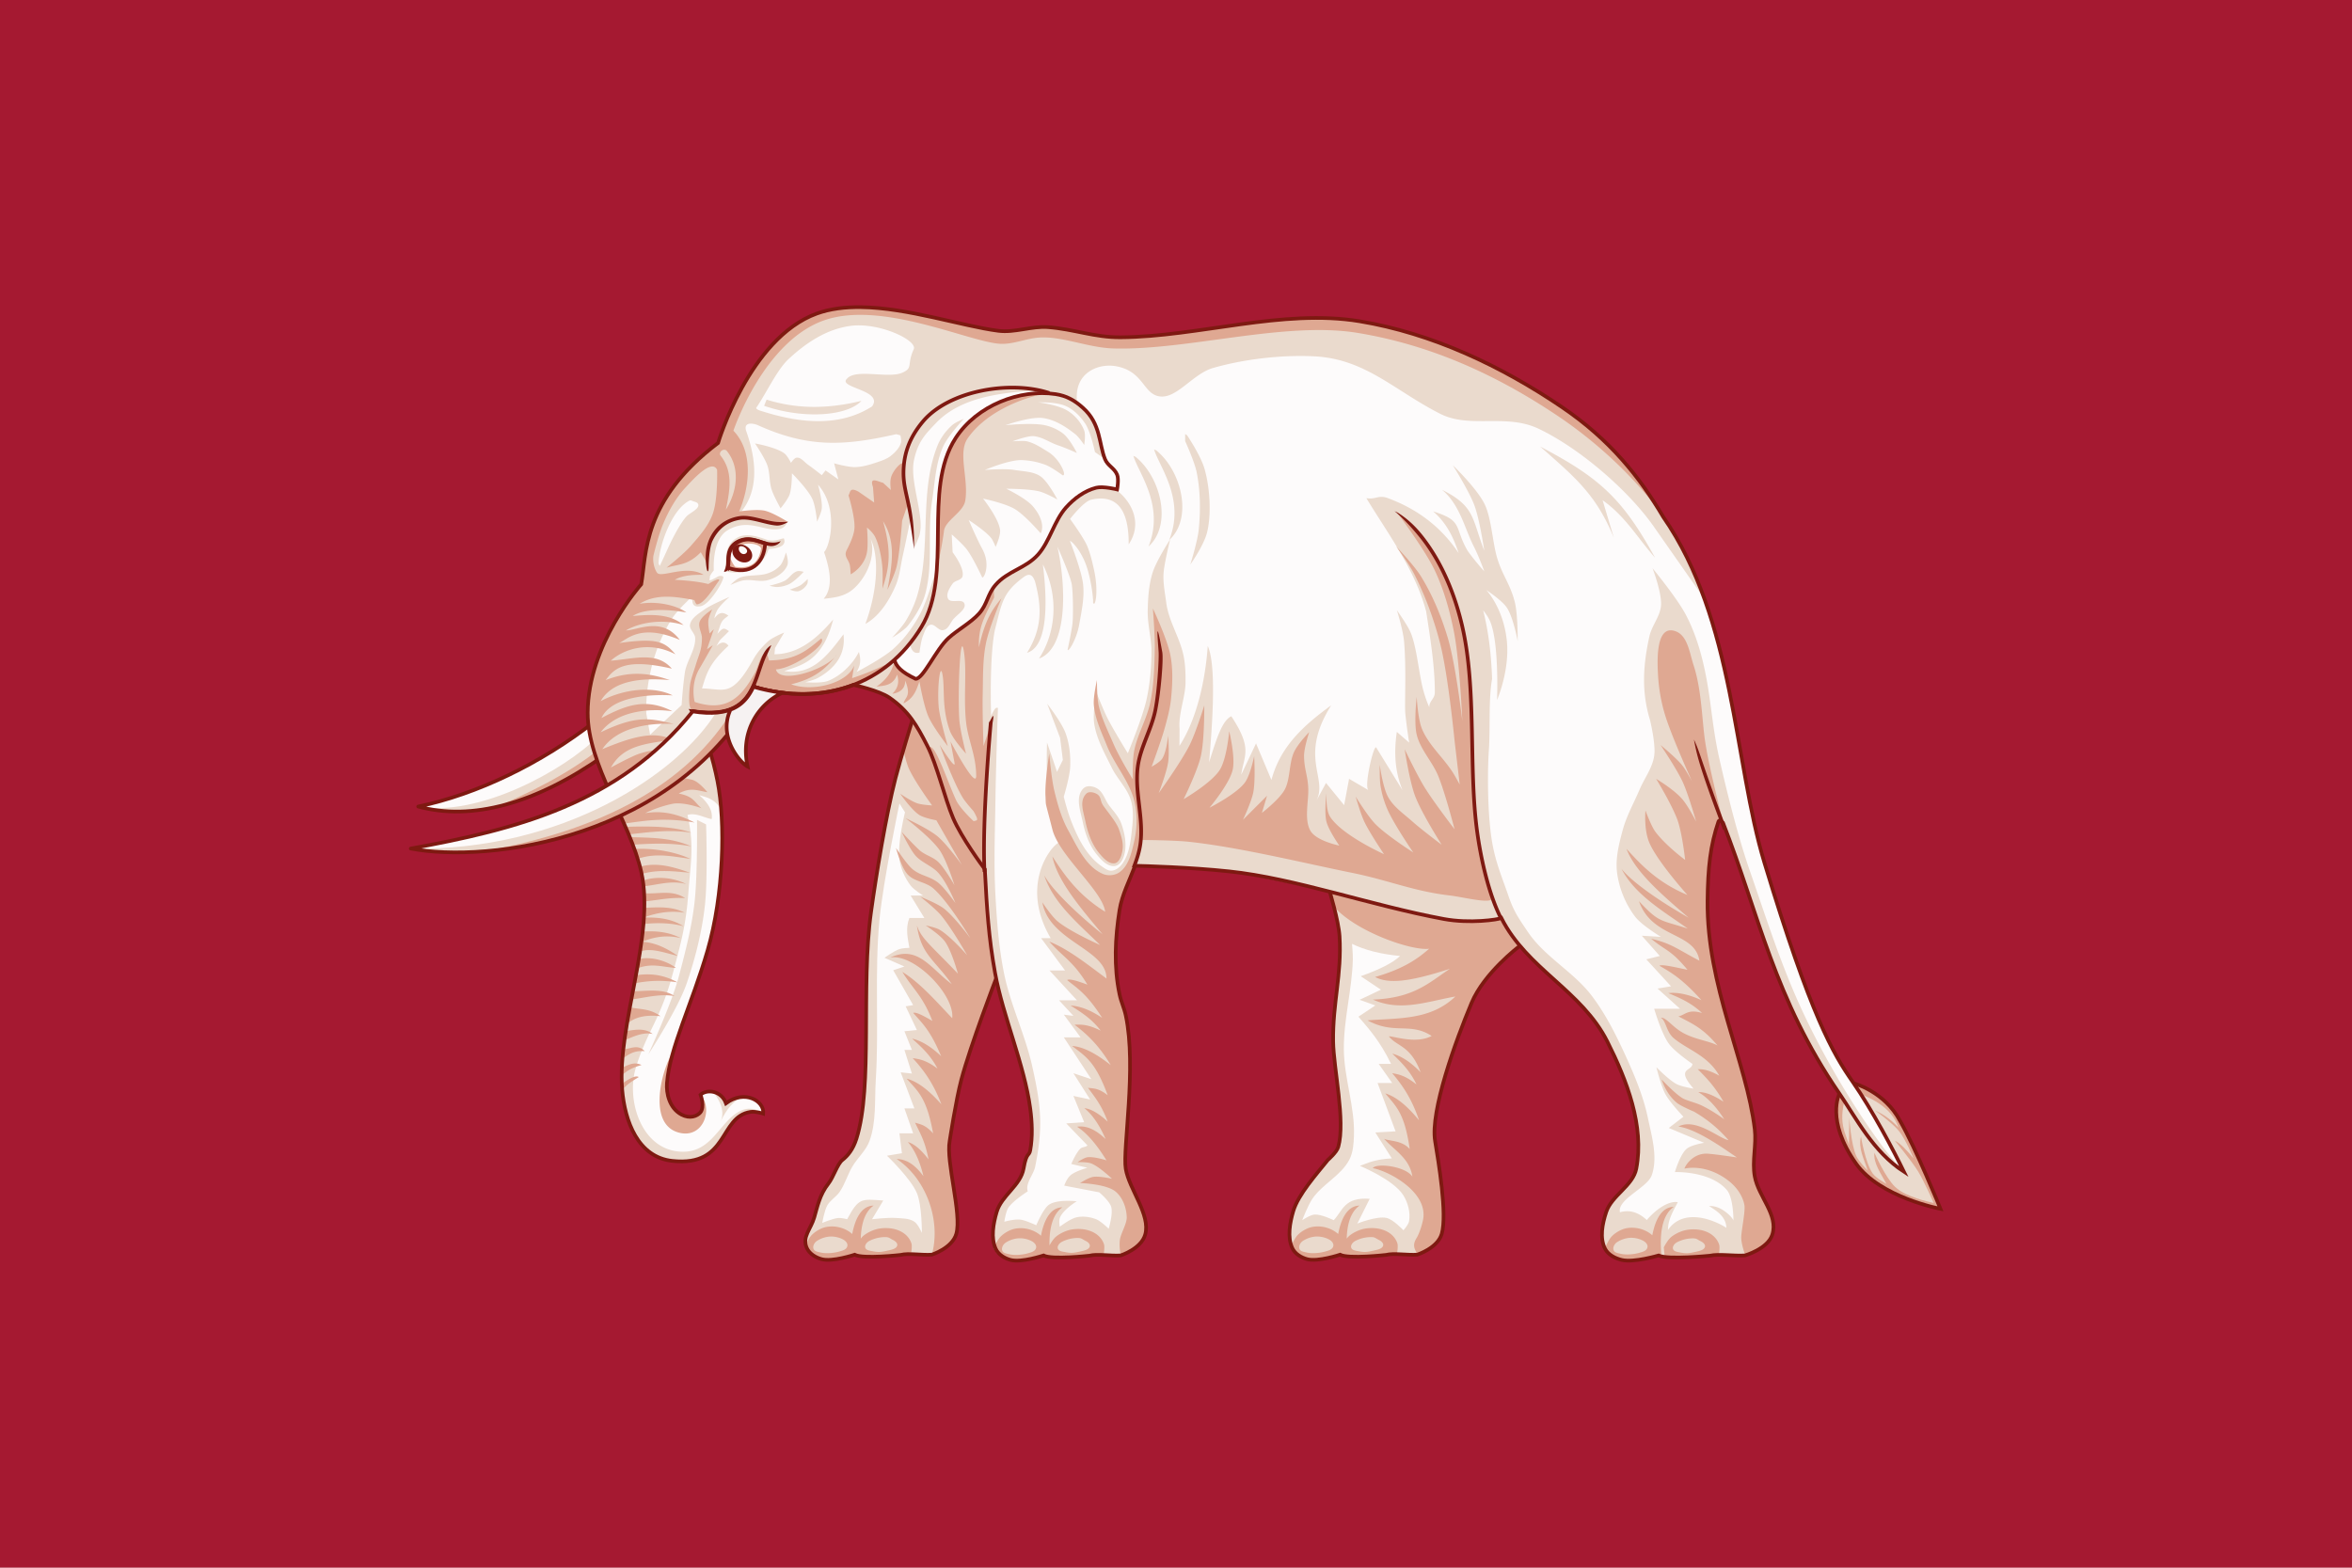<svg width="900" height="600" version="1.0" xmlns="http://www.w3.org/2000/svg"><path fill="#A51931" d="M0 0h900v600H0z"/><g fill-rule="evenodd"><path d="M581.233 362.283s-13.302 10.034-18.142 21.574c-6.151 14.664-15.83 41.357-13.948 52.869 1.28 7.816 4.697 27.913 2.55 35.486-1.556 5.488-9.361 7.97-9.361 7.97-3.66.291-9.012-.672-11.985.11 0 0-14.29 1.62-17.554-.086 0 0-8.472 2.815-12.583 1.72-2.23-.593-4.669-1.99-5.72-4.272-1.923-4.178-.93-9.633.382-14.098 1.884-6.417 9.033-14.349 13.236-19.604 0 0 3.414-2.937 3.99-4.987 2.81-9.991-1.823-30.02-1.961-40.399-.197-14.781 3.33-25.45 2.451-40.206-.358-6.016-3.922-17.651-3.922-17.651l-3.331-7.381 71.5 10.672 10.316 12.45z" fill="#fdfbfb"/><path d="M512.588 358.365c-.359-6.017-3.923-17.651-3.923-17.651l-3.33-7.382 71.5 10.672 10.316 12.45-5.917 5.834s-13.302 10.034-18.142 21.574c-6.15 14.664-15.83 41.357-13.947 52.869 1.278 7.816 4.696 27.913 2.549 35.486-1.556 5.488-9.361 7.97-9.361 7.97-3.66.291-9.012-.672-11.985.11 0 0-14.29 1.621-17.554-.086 0 0-8.472 2.815-12.583 1.72-2.23-.593-4.669-1.99-5.72-4.272-1.923-4.178-.93-9.632.382-14.098 1.884-6.417 9.033-14.349 13.237-19.603 0 0 3.413-2.938 3.99-4.987 2.81-9.992-1.824-30.021-1.962-40.4-.162-12.16 2.197-21.537 2.549-32.696zm5.078 8.808c-.271 11.528-3.538 22.891-3.442 34.422.093 11.119 4.272 22.02 3.873 33.131-.11 3.065-.327 6.306-1.721 9.036-3.138 6.145-10.308 9.362-14.2 15.06-1.7 2.49-3.872 8.175-3.872 8.175s3.005-2.03 4.733-2.151c2.535-.179 7.315 2.151 7.315 2.151 3.4-3.518 3.974-8.92 13.769-8.175l-4.733 9.466s7.482-2.985 11.187-2.152c2.603.586 6.454 4.733 6.454 4.733s1.92-2.109 2.152-3.442c.578-3.326-.387-7.019-2.152-9.897-3.678-5.995-16.64-11.314-16.64-11.314 3.16-1.138 5.387-2.463 12.196-2.871l-6.313-9.91 7.745-.43-6.884-18.502h5.593l-5.163-7.315h4.733c-4.404-8.992-8.422-13.302-12.478-18.072l6.454-4.303-6.024-2.151 8.175-3.873-7.745-5.163c7.288-2.582 12.397-5.163 15.06-7.745-7.408-.694-13.51-2.259-18.384-4.643 0 0 .36 3.954.312 5.934z" fill="#eadacd"/><path d="m505.329 333.332 3.332 7.38s1.146-.711 1.7 6.206c8.553 9.74 29.916 17.074 36.513 16.195-3.889 3.34-9.021 7.47-20.697 10.81 4.905 2.521 12.206 2.212 28.654-3.146-7.766 5.054-13.512 11.207-29.475 11.79 10.513 4.77 21.026.671 31.539-1.178-9.534 9.157-21.828 8.192-33.602 9.136 10.292 5.605 16.309.584 24.543 5.97-6.2 3.31-15.462-.252-16.354.192 3.166 3.957 8.254 3.376 12.12 13.7-3.592-3.697-7.202-6.152-10.835-7.141 3.393 3.314 6.806 6.587 9.257 11.814-4.463-3.55-6.827-3.844-9.316-4.334 3.775 4.433 7.409 9.509 10.3 18.048-4.19-5.065-8.46-8.957-12.913-10.288 4.136 5.017 7.368 7.46 9.34 21.302-2.96-3.422-7.787-2.997-9.799-3.923 3.882 4.403 9.775 7.4 10.82 14.457-2.766-4.09-13.925-5.262-15.154-3.229 5.84.996 21.631 9.179 19.166 20.076-.782 3.457-1.894 5.852-2.346 6.557-2.06 3.217-.435 4.591.204 6.458 0 0 7.805-2.48 9.36-7.968 2.148-7.573-1.271-27.67-2.55-35.486-1.883-11.512 7.798-38.205 13.949-52.869 4.84-11.54 18.14-21.574 18.14-21.574l5.919-5.834-10.316-12.449-71.5-10.671zm14.912 128.08c-4.972.11-7.18 5.641-8.184 10.878-2.038-1.855-5.04-2.947-8.006-2.894-.653.011-1.303.079-1.941.205-1.951.385-4.008 1.578-5.436 2.963-1.396 1.354-2.668 4.547-2.668 4.547l1.088 1.777 3.457 2.373 4.15.789 4.348-.395 6.772-1.69.078.82 3.931-.169 5.32.188 5.436-.145 6.002-.964s.49-2.705.115-3.844c-1.17-3.556-4.997-5.904-10.059-5.832-.723.01-1.444.07-2.15.183-2.16.345-4.434 1.41-6.014 2.647-.402.315-.793.743-1.154 1.201.159-5.469 1.476-10.202 4.914-12.639zm-16.453 11.845c1.672-.048 3.61.415 5.04 1.283.784.476 1.543 1.372 1.383 2.274-.257 1.458-1.824 1.83-3.459 2.273-1.91.52-4.791.752-6.718.295-1.264-.3-2.614-.403-2.865-1.678-.2-1.014.516-2.202 1.382-2.767 1.532-1 3.408-1.627 5.237-1.68zm20.566.211c1.85-.043 1.811.371 3.394 1.147.866.424 1.706 1.225 1.53 2.03-.286 1.303-2.018 1.634-3.827 2.03-2.115.464-3.12.674-5.254.266-1.399-.268-2.892-.362-3.17-1.5-.22-.907.571-1.968 1.53-2.473a13.425 13.425 0 0 1 5.797-1.5z" fill="#dfa892"/></g><path d="M581.233 362.283s-13.302 10.034-18.142 21.574c-6.151 14.664-15.83 41.357-13.948 52.869 1.28 7.816 4.697 27.913 2.55 35.486-1.556 5.488-9.361 7.97-9.361 7.97-3.66.291-9.012-.672-11.985.11 0 0-14.29 1.62-17.554-.086 0 0-8.472 2.815-12.583 1.72-2.23-.593-4.669-1.99-5.72-4.272-1.923-4.178-.93-9.633.382-14.098 1.884-6.417 9.033-14.349 13.236-19.604 0 0 3.414-2.937 3.99-4.987 2.81-9.991-1.823-30.02-1.961-40.399-.197-14.781 3.33-25.45 2.451-40.206-.358-6.016-3.922-17.651-3.922-17.651l-3.331-7.381 71.5 10.672 10.316 12.45z" fill="none" stroke="#7e1911" stroke-width="1.397"/><g fill-rule="evenodd"><path d="M349.153 275.51s-4.444 14.342-6.502 22.35c-3.636 14.15-7.328 36.73-9.346 51.2-3.982 28.556.796 66.685-5.578 86.739-1.335 4.2-3.38 6.602-5.373 8.157-1.937 1.51-3.46 6.637-5.38 9.064-3.34 4.223-4.215 8.91-5.412 12.985-1.312 4.466-4.75 7.475-2.827 11.653 1.05 2.282 3.49 3.68 5.72 4.273 4.11 1.094 12.583-1.72 12.583-1.72 3.265 1.706 17.554.085 17.554.085 2.973-.782 8.325.182 11.985-.11 0 0 7.805-2.482 9.36-7.97 2.148-7.573-4.027-27.705-2.549-35.486 0 0 2.415-15.769 4.457-23.463 3.528-13.29 13.41-39.01 13.41-39.01l9.537-21.716-38.062-84.308z" fill="#fdfbfb"/><path d="M346.297 310.886s-2.991 12.058-2.122 18.054c.52 3.59 2.09 7.117 4.288 10.005 1.231 1.618 4.764 3.811 4.764 3.811h-4.764l5.24 8.576h-5.717c-1.546 3.81-.695 7.622 0 11.434 0 0-2.598.066-3.811.476-2.09.707-5.717 3.335-5.717 3.335l7.623 3.335-4.288 1.43 7.623 13.34-2.859.476 4.288 9.052-4.764.476 2.859 7.147h-2.859l2.859 9.051-4.288-.476 5.24 13.816h-3.811l3.335 9.529h-5.24l.952 7.622-5.717.953s9.06 8.672 11.434 14.293c1.993 4.718 1.906 15.246 1.906 15.246s-1.431-3.332-2.858-4.288c-2.019-1.352-4.724-1.254-7.147-1.43-3.014-.218-9.052.477-9.052.477l4.288-7.147c-8.364-.586-9.359-1.162-13.816 7.147 0 0-2.215-.564-3.335-.476-2.153.169-6.193 1.905-6.193 1.905s.78-4.65 1.905-6.67c1.149-2.062 3.43-3.293 4.764-5.24 2.008-2.93 2.982-6.457 4.765-9.529 2.012-3.466 5.315-6.232 6.67-10.005 2.644-7.361 1.893-15.537 2.382-23.344 1.279-20.452-.552-41.063 1.429-61.459 1.449-14.916 7.623-44.307 7.623-44.307zm-5.247-6.303c-3.085 13.881-6.025 32.13-7.747 44.478-3.982 28.555.796 66.684-5.579 86.738-1.334 4.2-3.38 6.602-5.373 8.157-1.936 1.51-3.46 6.637-5.38 9.064-3.34 4.223-4.215 8.91-5.412 12.985-1.311 4.466-4.75 7.475-2.826 11.653 1.05 2.282 3.49 3.68 5.72 4.273 4.11 1.094 12.583-1.72 12.583-1.72 3.265 1.706 17.554.085 17.554.085 2.972-.782 8.325.182 11.984-.11 0 0 7.806-2.482 9.361-7.97 2.148-7.573-4.027-27.705-2.549-35.486 0 0 2.415-15.769 4.457-23.464 3.527-13.29 13.41-39.01 13.41-39.01l9.536-21.715-38.062-84.308-3.577 7.275s-4.444 14.343-6.502 22.35z" fill="#eadacd"/><path d="m349.153 275.51 3.577-7.276 38.062 84.309-9.536 21.714s-9.883 25.721-13.41 39.01c-2.042 7.696-4.457 23.464-4.457 23.464-1.478 7.781 4.697 27.914 2.55 35.487-1.557 5.488-9.362 7.97-9.362 7.97 3.617-13.148-2.244-29.153-13.465-36.608 3.31.12 6.51 1.541 10.246 6.583-1.424-5.945-3.454-10.18-5.955-13.08 2.6.774 5.237 3.167 7.898 6.646-1.308-7.012-3.3-10.155-5.157-14.057 2.038.672 3.826.688 6.915 4.104-2.487-13.76-5.807-16.081-10.128-20.941 4.499 1.164 8.913 4.895 13.288 9.8-3.207-8.425-7.029-13.363-10.967-17.652 2.506.397 4.88.603 9.472 3.983-2.645-5.132-6.178-8.275-9.693-11.46 3.667.853 7.367 3.172 11.095 6.73-4.25-10.17-7.37-12.719-10.682-16.555.874-.477 3.704.917 7.335 3.074-3.705-9.661-7.293-11.973-11.502-18.776 6.683 4.093 12.845 11.134 19.087 17.728 1.017-9.032-14.662-24.886-23.702-23.233 10.597-4.885 15.375 4.115 23.543 10.183-6.815-9.599-11.754-11.323-13.347-22.473 1.656 5.087 5.391 7.641 15.692 18.463 0 0-2.385-8.762-5.004-12.35-1.872-2.565-7.318-6.098-7.318-6.098s3.687.707 5.285 1.626c4.157 2.39 10.57 9.758 10.57 9.758s-6.139-10.78-10.163-15.45c-2.256-2.616-7.725-6.91-7.725-6.91s6.296 2.447 8.944 4.471c4.04 3.09 10.164 11.384 10.164 11.384s-8.226-13.91-14.23-19.108c-2.796-2.42-7.251-2.564-9.757-5.285-2.508-2.722-4.473-10.164-4.473-10.164s3.881 5.954 6.131 7.952c3.13 2.78 6.9 2.803 10.132 5.464 2.598 2.14 6.505 7.725 6.505 7.725s-3.465-8.456-6.912-11.953c-2.17-2.203-6.006-3.703-8.13-5.952-2.374-2.511-5.53-9.35-5.53-9.35s4.619 4.987 6.749 6.927c2.225 2.026 5.171 2.542 7.318 4.65 2.417 2.375 6.099 8.766 6.099 8.766s-2.911-9.433-5.692-13.416c-3.403-4.874-13.01-12.197-13.01-12.197s8.594 3.936 12.197 6.912c3.706 3.06 9.351 10.977 9.351 10.977l-9.757-17.076s-4.593-.806-6.505-2.033c-3.07-1.969-7.319-8.13-7.319-8.13s4.15 2.859 6.505 3.658c1.815.616 5.692.813 5.692.813s-6.68-9.105-8.944-14.23c-1.023-2.315-2.054-7.099-2.054-7.099 1.77-5.89 3.484-11.419 3.484-11.419zM334.29 461.411c-4.972.112-7.18 5.644-8.184 10.881-2.038-1.855-5.039-2.947-8.004-2.894a11.04 11.04 0 0 0-1.943.205c-1.95.385-4.008 1.578-5.436 2.963-1.396 1.354-2.668 4.547-2.668 4.547l1.088 1.777 3.457 2.373 4.15.789 4.348-.395 6.774-1.691.078.82 3.93-.168 5.32.188 5.435-.145 6.002-.965s.49-2.705.115-3.843c-1.17-3.556-4.997-5.904-10.059-5.832-.723.01-1.442.07-2.148.183-2.159.345-4.436 1.41-6.015 2.647-.402.315-.794.741-1.155 1.199.159-5.469 1.477-10.202 4.914-12.639zm-16.451 11.848c1.672-.048 3.608.415 5.039 1.283.783.476 1.542 1.372 1.383 2.274-.258 1.458-1.823 1.83-3.457 2.273-1.912.52-4.794.752-6.721.295-1.264-.3-2.614-.403-2.865-1.678-.2-1.014.517-2.202 1.383-2.767 1.531-1 3.41-1.627 5.238-1.68zm20.564.211c1.85-.043 1.811.371 3.394 1.147.866.424 1.708 1.225 1.531 2.03-.285 1.303-2.017 1.634-3.826 2.03-2.115.464-3.12.674-5.254.266-1.399-.268-2.893-.362-3.172-1.5-.22-.907.573-1.968 1.532-2.473a13.416 13.416 0 0 1 5.794-1.5z" fill="#dfa892"/></g><path d="M349.153 275.51s-4.444 14.342-6.502 22.35c-3.636 14.15-7.328 36.73-9.346 51.2-3.982 28.556.796 66.685-5.578 86.739-1.335 4.2-3.38 6.602-5.373 8.157-1.937 1.51-3.46 6.637-5.38 9.064-3.34 4.223-4.215 8.91-5.412 12.985-1.312 4.466-4.75 7.475-2.827 11.653 1.05 2.282 3.49 3.68 5.72 4.273 4.11 1.094 12.583-1.72 12.583-1.72 3.265 1.706 17.554.085 17.554.085 2.973-.782 8.325.182 11.985-.11 0 0 7.805-2.482 9.36-7.97 2.148-7.573-4.027-27.705-2.549-35.486 0 0 2.415-15.769 4.457-23.463 3.528-13.29 13.41-39.01 13.41-39.01l9.537-21.716-38.062-84.308z" fill="none" stroke="#7e1911" stroke-width="1.397"/><g fill-rule="evenodd"><path d="M703.886 418.567s-5.446 10.1 6.364 26.821c9.108 12.897 32.276 17.275 32.276 17.275s-9.421-23.152-15.456-33.64c-5.858-11.194-17.487-14.328-17.487-14.328z" fill="#dfa892" stroke="#7e1911" stroke-width="1.397"/><path d="M707.517 438.4c-.736-4.062-5.204-8.916-.321-21.185 8.659 2.527 16.532 6.393 19.28 14.36-3.463-3.723-6.313-5.3-9.104-6.668 0 0 6.79 4.857 9.36 8.079 2.445 3.063 5.514 10.386 5.514 10.386-2.52-3.02-4.998-5.799-7.18-6.796 0 0 6.28 7.517 8.847 11.668 2.384 3.852 6.027 12.18 6.027 12.18s-4.417-1.017-6.54-1.794c-3.052-1.118-5.831-2.14-8.206-4.36-3.702-3.462-7.95-13.079-7.95-13.079-.452 3.975 2.507 7.95 4.617 11.925 0 0-3.989-2.181-5.258-3.975-2.849-4.027-4.487-14.105-4.487-14.105-1.176 4.317 1.204 8.634 2.564 12.95 0 0-3.394-3.378-4.36-5.513-2.059-4.552-2.692-14.745-2.692-14.745z" fill="#eadacd"/></g><g fill-rule="evenodd"><path d="M227.338 276.32c-20.276 15.848-44.813 27.687-67.326 32.367 20.43 5.535 44.834-.907 71.298-19.615.358.515-3.858-12.419-3.97-12.752z" fill="#fdfbfb"/><path d="M160.013 308.687c20.43 5.534 44.834-.907 71.299-19.616.204.294-1.082-3.795-2.245-7.42-13.269 13.394-46.23 31.163-69.053 27.036z" fill="#eadacd"/><path d="M190.125 308.791c12.908-2.948 26.742-9.506 41.189-19.72.126.181-.314-1.3-.942-3.313-12.861 10.821-29.7 18.363-40.247 23.033z" fill="#dfa892"/></g><path d="M227.338 276.32c-20.276 15.848-44.813 27.687-67.326 32.367 20.43 5.535 44.834-.907 71.298-19.615.358.515-3.858-12.419-3.97-12.752z" fill="none" stroke="#7e1911" stroke-linejoin="round" stroke-width="1.397"/><g fill-rule="evenodd"><path d="M329.398 117.556c-6.016-.076-11.759.6-16.895 2.47-25.804 9.398-37.735 49.52-37.735 49.52-29.047 21.974-27.33 42.525-29.395 54.072 0 0-20.374 22.772-20.492 49.14-.089 19.947 16.235 41.619 20.53 61.098 5.353 24.278-9.417 58.436-7.338 83.149 1.01 12.017 5.97 25.92 19.255 27.314 21.652 2.273 17.687-16.873 29.856-18.761 1.923-.299 4.881.658 4.881.658.436-4.852-7.059-9.31-14.266-3.95-1.77-4.871-7.256-5.501-9.718-3.299 0 0 1.672 4.797-.098 6.818-1.216 1.389-3.984 2.53-7.215.81-4.699-2.502-5.855-8.302-5.557-12.036 1.082-13.541 9.5-30.04 15.558-50.83 6.16-21.143 6.935-49.074 3.762-64.848-1.663-8.266-4.394-18.349-9.621-26.615 14.96 2.387 20.323-2.782 23.4-9.437 13.699 3.993 26.866 3.646 38.242-.704 0 0 9.797 2.113 13.808 4.898 7.293 5.063 10.449 10.522 14.48 18.43 3.698 7.254 6.686 20.154 9.875 27.646 3.2 7.515 11.206 18.328 12.16 19.606.017.387.024.806.043 1.181.697 13.674 1.403 25.017 3.849 38.488 3.058 16.842 11.206 34.993 13.471 51.96.7 5.245.92 10.665 0 15.876-.43 2.44-1.44.55-2.547 6.983-1.143 6.633-8.411 10.247-10.295 16.663-1.312 4.466-2.304 9.919-.38 14.098 1.05 2.281 3.489 3.68 5.718 4.273 4.111 1.094 12.584-1.72 12.584-1.72 3.265 1.706 17.555.084 17.555.084 2.972-.782 8.325.182 11.985-.109 0 0 7.804-2.483 9.36-7.97 2.147-7.574-6.18-17.373-7.453-25.19-1.237-7.6 4.252-38.699.037-58.59-.655-3.09-1.749-5.088-2.404-8.179-2.23-10.51-1.69-21.623 0-32.234.94-5.905 3.82-11.348 5.952-16.964 3.416.082 20.821.556 35.91 2.144 25.411 2.673 54.27 13.045 82.255 18.236 9.876 1.832 20.742.259 21.994-.368 9.825 19.552 30.716 27.715 40.543 47.267 7.465 14.853 14.24 32.299 11.09 48.622-1.278 6.621-9.409 10.228-11.517 16.634-1.467 4.458-2.577 9.902-.425 14.074 1.175 2.277 3.903 3.672 6.396 4.264 4.599 1.093 14.076-1.717 14.076-1.717 3.652 1.704 19.636.086 19.636.086 3.324-.78 9.313.182 13.405-.109 0 0 8.73-2.478 10.471-7.957 2.402-7.561-5.298-14.463-6.721-22.268-1.08-5.924.716-12.085 0-18.064-3.103-25.9-18.412-54.812-18.064-87.437.136-12.732 1.072-21.22 4.205-30.406.346-1.015 1.724.56 1.724.56 13.765 35.117 19.536 67.202 44.55 103.653 6.3 9.178 12.88 22.26 24.668 29.883-3.949-8.095-12.15-23.668-19.592-34.379-7.527-10.831-15.91-24.804-33.798-83.896-11.736-38.771-11.293-92.744-38.72-132.345-9.057-15.306-20.365-29.538-38.663-41.961-23.23-15.77-49.835-28.335-77.535-32.917-29.427-4.867-61.6 5.937-91.424 6.146-9.987.07-17.778-3.106-27.744-3.884-6.365-.497-12.75 2.218-19.074 1.396-14.032-1.823-34.547-8.824-52.595-9.053z" fill="#fdfbfb"/><path d="M329.398 117.556c-6.016-.076-11.759.6-16.895 2.47-25.804 9.398-37.735 49.52-37.735 49.52-29.047 21.974-27.33 42.525-29.395 54.072 0 0-20.374 22.772-20.492 49.14-.089 19.947 16.235 41.619 20.53 61.098 5.353 24.278-9.417 58.436-7.338 83.149 1.01 12.017 5.97 25.92 19.255 27.314 21.652 2.273 17.687-16.873 29.856-18.761 1.923-.299 4.881.658 4.881.658s-3.646-3.035-7.928-1.379c-8.638 3.343-11.088 16.53-23.554 15.956-15.003-.693-20.789-19.128-17.48-31.414 1.552-5.761 4.665-12.42 6.366-15.845 5.44-10.961 7.237-18.059 8.879-24.328 2.161-8.252 4.127-15.069 5.042-27.366.916-12.299 2.34-17.88-.319-29.923 3.088-.983 6.175 1.004 9.263 1.582.449-3.056-1.177-6.113-4.803-9.17 2.86.835 5.78 1.378 8.077 5.022v-6.33l-3.711-14.844-6.55-15.718c13.17 2.036 19.907-2.36 23.795-9.605 32.224 9.133 51.85-7.322 58.284-15.716.31-.358.605-.724.903-1.089-.086.112-.168.226-.257.334.634 2.168 1.43 4.062 3.78 3.37 0 0 .512-4.464 1.37-6.508.638-1.518 1.162-3.641 2.74-4.11 1.668-.496 3.068 2.253 4.796 2.055 2.11-.242 2.697-2.566 4.05-4.204 1.528-1.85 5.17-3.89 4.172-6.073-.887-1.94-5.13.152-6.167-1.713-.982-1.77.548-4.169 1.714-5.823.894-1.27 3.341-1.246 3.767-2.74.912-3.201-3.767-9.25-3.767-9.25l-.343-6.85s4.176 3.627 5.823 5.823c2.422 3.23 5.824 10.62 5.824 10.62.608.608 3.403-4.787 0-10.962-1.948-3.534-5.138-10.962-5.138-10.962s6.264 4.008 8.563 6.851c.802.993 1.713 3.425 1.713 3.425s1.981-4.28 1.713-6.507c-.545-4.515-6.509-11.99-6.509-11.99s8.666 1.801 12.332 4.11c4.032 2.54 9.715 9.188 9.715 9.188s2.47-3.778-2.864-10.215c-2.627-3.17-10.277-6.852-10.277-6.852s8.57-.028 12.675 1.028c2.425.625 6.85 3.083 6.85 3.083s-3.58-6.907-6.455-8.87c-2.804-1.914-6.643-1.855-9.988-2.434-3.713-.643-11.304 0-11.304 0s9.437-4.042 14.388-3.767c3.176.176 5.93.719 8.906 1.84 2.164.814 6.509 3.982 6.509 3.982 1.698.283-1.124-6.254-5.482-8.906-2.617-1.593-5.238-3.407-8.22-4.11-1.333-.316-5.498 0-5.498 0s5.757-2.229 8.184-1.965c3.458.376 6.066 2.48 9.374 3.556 2.45.796 7.061 2.861 7.061 2.861s-2.758-5.551-5.419-7.535c-2.007-1.497-4.402-2.558-6.85-3.084-4.913-1.054-15.073 0-15.073 0s9.55-3.41 14.386-2.74c4.553.63 8.73 3.313 12.333 6.166 1.398 1.108 3.425 4.111 3.425 4.111s.64-3.77 0-5.481c-1.22-3.26-3.81-6.186-6.851-7.878-3.74-2.082-10.714-2.927-10.714-2.927s6.305-.24 10.029 1.214c3.242 1.265 5.934 3.965 7.879 6.85 2.16 3.205 3.767 10.962 3.767 10.962l3.819 2.67c-2.382-5.992-1.577-13.484-8.41-19.59-3.22-2.876-6.25-4.624-10.52-5.258-13.583-2.018-30.663 3.864-38.178 16.785-7.09 12.192-6.457 28.429-6.64 43.065a242.162 242.162 0 0 1-.09 4.437c-.067.251-3.63 13.82-6.962 20-2.61 4.843-5.978 9.39-10.041 13.099-4.13 3.769-14.19 8.95-14.19 8.95 1.573-2.63 1.71-4.686.873-7.641-2.535 4.992-7.35 9.436-12.005 11.133-2.683.936-8.513.437-8.513.437s3.497-.842 5.02-1.748c7.314-4.135 10.446-9.743 9.605-16.589-6.138 8.182-12.013 15.86-22.652 14.055 7.107-2.365 14.693-4.054 18.722-19.732-6.52 7.632-13.442 13.226-22.483 13.316l.218-2.4 3.493-5.895s-4.572 1.844-6.33 3.493c-2.268 2.126-4.007 4.139-5.527 6.85-1.463 2.613-3.405 5.88-5.439 8.077-4.66 5.033-7.419 3.108-14.138 2.94 1.67-5.378 2.559-9.403 10.134-16.324-.907-1.314-2.508-1.95-4.622.15 1.836-3.26.792-1.597 4.816-5.757-1.954-1.283-2.19-1.482-4.445 1.05 1.55-4.53 1.262-4.843 4.226-6.944-1.71-1.256-3.322-1.78-5.334.975 0 0-.022-.942.983-2.929 1.024-2.021 4.788-5.25 4.788-5.25s-7.164 3.055-9.455 4.719c-2.206 1.603-5.142 3.22-5.675 5.894-.351 1.763 1.849 3.227 1.964 5.021.288 4.49-3.314 8.931-3.947 13.387-.849 5.972-1.231 12.424-1.225 12.372l-12.073 11.35-1.44-8.088c-.167-4.49.258-9.032 1.065-13.415 1.475-8.016 4.367-15.949 8.704-22.85 1.585-2.52 5.034-5.945 7.386-8.15 1.397-1.309-1.318 4.447 3.82 3.276 3.349-.764 8.594-9.4 8.48-11.115-.023-.335-1.143-.702-2.208-.119-1.495.82-3.887 2.298-2.869.401 0 0-.678-.154 1.44-2.821 0 0-.833-11.71 5.26-15.354 8.41-5.029 14.462 1.111 20.493-.665 1.447-.427 2.267-2.177 2.267-2.177L282.658 197c8.123-8.857 6.706-21.007 3.015-31.646-1.27-3.19.997-3.784 4.015-2.756 19.187 8.705 32.747 8.245 53.26 3.573l1.603.458s.467 1.976.182 2.901c-.61 1.975-2.19 3.607-3.807 4.895-1.564 1.248-3.543 1.9-5.44 2.539-2.695.909-5.494 1.764-8.338 1.812-2.702.046-7.976-1.45-7.976-1.45l1.631 6.164-4.895-3.444-1.45 1.813s-3.447-2.74-5.258-3.99c-1.407-.97-2.647-2.875-4.35-2.718-.98.09-2.176 1.994-2.176 1.994s-1.358-2.742-2.538-3.627c-3.165-2.373-11.24-3.806-11.24-3.806s3.635 5.333 4.713 8.338c1.057 2.946.68 6.265 1.632 9.246.814 2.55 3.445 7.252 3.445 7.252s2.734-3.286 3.444-5.258c.926-2.574.907-8.157.907-8.157s6.022 6.014 7.794 9.79c1.26 2.682 1.813 8.702 1.813 8.702s1.648-3.288 1.814-5.077c.282-3.047-1.451-9.064-1.451-9.064 7.98 8.967 4.618 23.665 2.323 25.812 2.436 7.19 3.448 13.661-.148 17.88 3.524-.413 7.79-.67 11.346-3.75 5.065-4.39 8.687-12.629 6.663-19.126 3.36 7.065 2.515 20.15-2.055 32.485 5.69-3.107 9.386-9.55 11.602-14.685 1.532-3.602 1.866-7.602 2.72-11.421 1.159-5.182 3.264-15.591 3.264-15.591l1.278 12.34 1.463-3.517c3.053-7.334-3.58-21.084-1.72-29.81 1.551-7.274 4.56-10.134 8.463-14.227 9.31-9.761 24.594-11.794 40.234-12.487l3.426 1.028 6.851 1.371 3.425 2.054c-1.303-11.031 7.928-14.849 14.73-13.702 10.937 1.845 10.457 10.919 17.132 11.606 6.468.666 12.534-8.706 20.153-10.9 11.471-3.304 25.873-5.104 38.734-4.468 19.619.97 30.703 13.125 48.205 21.995 11.426 5.791 25.159-.24 37.677 5.733 16.218 7.739 34.673 24.032 43.99 37.35l20.337 29.07-7.806-18.214-8.859-14.48c-9.056-15.307-20.364-29.538-38.662-41.962-23.23-15.77-49.835-28.335-77.535-32.916-29.427-4.868-61.6 5.937-91.424 6.146-9.987.07-17.778-3.107-27.744-3.885-6.365-.497-12.75 2.219-19.074 1.397-14.032-1.824-34.547-8.824-52.595-9.054zm-.77 6.97c10.379.015 22.403 6.056 21.016 9.128-2.772 6.137-.095 7.1-4.394 8.998-5.29 2.336-17.726-1.68-21.143 2.282-3.768 3.526 14.138 4.305 9.591 10.62-11.857 7.552-26.415 6.887-42.476 1.713 0 0-1.728-.417-1.88-1.132 3.834-5.546 7.948-14.548 12.34-18.648 6.77-6.32 14.614-11.529 23.794-12.763 1.022-.137 2.079-.2 3.152-.198zm-35.285 28.427-.95 2.371c15.196 5.218 31.83 3.915 37.235-1.897-12.473 3.009-24.264 3.292-36.285-.474zm75.432 7.377s-3.101 1.23-4.331 2.31c-2.49 2.185-4.56 5.005-5.777 8.087-6.99 17.704-2.34 38.288-7.51 56.607-1.03 3.65-2.631 7.169-4.62 10.399-1.435 2.33-5.2 6.353-5.2 6.353s4.474-2.64 6.066-4.621c2.725-3.392 5.502-7.933 6.642-12.13 3.144-11.575.735-23.677 2.6-35.525 1.118-7.108 1.336-14.543 4.333-21.083 1.804-3.939 7.797-10.397 7.797-10.397zm84.728 5.778v2.72s3.626 7.896 4.451 12.12c1.393 7.124 1.475 14.541.742 21.763-.462 4.556-3.214 13.356-3.214 13.356s5.203-7.339 6.429-12.367c1.72-7.06 1.023-17.254-.989-24.236-1.511-5.248-6.677-12.862-6.677-12.862l-.742-.494zm135.85 4.804c13.313 11.756 21.352 18.271 28.186 34.873l-4.3-14.33c8.86 6.238 13.47 14.602 20.063 21.974-12.335-22.353-20.923-30.464-43.95-42.516zm-147.736 1.094c1.906 6.544 12.055 19.015 5.79 34.68 9.13-8.274 4.773-26.441-4.97-34.328l-.82-.352zm-7.915 2.473c1.907 6.544 12.055 19.015 5.79 34.68 9.13-8.275 4.774-26.44-4.97-34.327l-.82-.353zm122.227 3.579s6.256 9.946 8.274 15.419c2.042 5.536 3.76 17.298 3.76 17.298-4.758-12.348-3.52-17.023-16.17-23.317 6.81 5.631 8.675 14.8 12.033 21.435 2.055 3.95 4.137 9.778 4.137 9.778s-3.85-4.267-6.392-7.897c-5.251-9.032-1.497-11.446-13.164-15.043 5.063 4.352 7.761 9.896 9.748 15.97-6.275-9.412-15.069-16.558-26.895-20.975-.943-.375-1.713-.526-2.395-.553-2.045-.08-3.295.966-6.03.487 8.437 13.88 18.714 27.473 22.897 43.402 1.48 9.572 3.37 21.236 3.305 30.949-.017 2.536-2.156 3.15-2.115 5.679 0 0-1.765-3.677-2.888-8.994-1.325-6.278-2.176-14.672-4.239-19.569-1.299-3.084-5.271-8.544-5.271-8.544s2.394 7.514 2.773 12.201c.895 11.086.107 24.046.46 27.378a201.185 201.185 0 0 0 1.472 11.057l-4.726-4.096c-1.1 7.457-.882 14.914 2.206 22.371 0 0-9.416-15.316-10.083-16.385-.902-1.446-4.742 14.677-3.034 16.27l-7.363-4.296-1.89 10.082-6.932-8.506-3.635 6.707c4.396-8.834-6.903-16.465 5.606-36.407-10.148 7.413-19.393 15.459-22.86 28.571l-5.894-13.996-5.671 11.973c1.19-7.702 4.361-10.002-3.78-22.37-3.544 1.613-5.758 8.893-8.51 17.643.78-9.452 3.221-36.356-.508-44.527-.99 13.933-4.469 28.404-10.834 38.226l.047-6.588c-.516-5.546 2.242-12.144 2.281-17.714.024-3.338-.072-6.713-.713-9.99-1.375-7.037-5.737-13.344-6.66-20.454-.542-4.174-1.453-8.432-.912-12.606.51-3.931 2.378-11.654 2.378-11.654s-5.223 8.076-6.66 12.606c-1.498 4.724-1.809 9.79-1.902 14.746-.1 5.253 1.462 10.443 1.428 15.698-.04 6.137-.567 12.323-1.904 18.313-1.573 7.047-7.135 20.455-7.135 20.455s-5.508-8.89-7.85-13.558c-1.623-3.238-4.28-9.988-4.28-9.988s-1.377 8.291-.714 12.367c.961 5.9 4.034 11.28 6.66 16.65 2.139 4.372 5.992 7.937 7.374 12.605.969 3.272.848 6.834.476 10.226-.528 4.818-.948 10.12-3.805 14.034-.947 1.296-2.444 2.486-4.044 2.616-1.38.112-2.662-.885-3.806-1.666-2.222-1.516-4.116-3.538-5.708-5.707-2.433-3.317-4.171-7.125-5.708-10.94-1.302-3.235-2.235-6.596-3.112-9.977 0 0 2.333-7.668 2.475-11.629.153-4.266-.305-8.673-1.762-12.685-1.512-4.166-7.047-11.275-7.047-11.275l4.933 13.037 1.057 8.455-2.252 4.57c-1.187-3.752-3.805-11.178-3.805-11.178s-.482 15.627.713 23.308c.8 5.133 3.406 9.864 4.282 14.984-.914-1.523-16.682 14.21-3.59 36.537h-3.658l9.147 12.35h-5.946l10.52 11.434h-6.86l5.488 5.946-3.66-.457 6.404 8.69h-6.404l10.52 16.009-6.86-2.288 6.403 10.062-6.404-1.372 4.117 10.063-6.86.456 8.106 8.396c-.583.76-1.901.552-2.616 1.19-1.725 1.539-3.568 5.946-3.568 5.946l6.184 1.427s-4.65 1.321-6.421 2.855c-1.13.977-1.862 2.425-2.462 4l13.38 2.559s3.9 3.242 4.584 5.54c.804 2.703-.955 8.406-.955 8.406s-2.917-2.895-4.776-3.63c-2.322-.917-5.005-1.27-7.45-.765-2.429.502-6.495 3.63-6.495 3.63s-.33-2.217 0-3.248c1.003-3.13 6.495-6.495 6.495-6.495s-7.955-.934-10.89 1.529c-2.16 1.813-4.584 7.64-4.584 7.64s-3.9-1.788-5.73-2.1c-2.5-.427-6.496.764-6.496.764s.522-3.792 1.528-5.35c1.762-2.73 7.44-6.298 7.44-6.298-.986-3.16 2.199-6.268 2.853-9.513 1.181-5.862 2.028-11.86 1.903-17.838-.147-6.972-1.559-13.888-3.092-20.691-2.698-11.964-8.231-23.19-10.703-35.201-2.025-9.845-2.773-19.933-3.33-29.968-.679-12.27-.166-24.578 0-36.865.16-11.657.953-34.962.953-34.962-.571.075-.856-.757-2.617 3.092 0 0-.743-22.087 1.428-32.821 2.8-10.849 3.034-14.347 10.994-20.298 1.728-1.264 3.333-1.593 4.444 1.877 2.436 9.254 2.891 17.427-3.11 27.076 7.29-2.203 8.193-16.528 6.06-33.829 6.423 12.74 4.731 26.55-1.487 36.025 10.295-3.608 10.897-25.007 7.078-42.8 0 0 4.97 11.179 5.467 14.44.497 3.257.594 11.491.288 14.772-.229 2.456-1.856 10.111-1.856 10.111 0 1.463 3.35-3.501 4.418-9.563.903-5.128 2.083-10.38 1.463-15.55-.645-5.381-4.993-16.341-4.993-16.341 0-.558 4.55 3.298 6.796 11.086 1.834 6.358 2.198 12.627 2.013 12.257.66 2.67 2.337-3.58.366-12.44-.675-3.035-1.38-6.09-2.562-8.964-1.35-3.282-6.586-10.43-6.586-10.43s4.975-6.453 7.867-7.318c11.903-2.826 14.639 6.728 14.559 17.045 5.48-8.162 1.078-16.567-4.862-20.887l-6.77-1.28-8.597 3.659-5.306 5.855-4.025 7.683-3.659 7.318-5.488 5.123-4.9 2.54-2.856 1.665-5.47 4.519-5.47 10.941-12.367 9.276-11.416 15.459c-5.419-2.379-6.238-4.757-8.8-7.135-3.96 3.011-6.593 6.023-15.344 9.035 0 0 9.797 2.112 13.808 4.898 7.293 5.062 10.45 10.521 14.48 18.43 3.699 7.254 6.686 20.154 9.876 27.645 3.2 7.516 11.206 18.328 12.16 19.606.016.387.023.807.042 1.182.697 13.673 1.403 25.016 3.85 38.487 3.058 16.843 11.205 34.993 13.47 51.96.701 5.245.921 10.666 0 15.877-.43 2.44-1.439.55-2.547 6.983-1.143 6.632-8.41 10.246-10.295 16.662-1.311 4.466-2.304 9.92-.38 14.098 1.05 2.282 3.49 3.68 5.719 4.273 4.11 1.095 12.583-1.72 12.583-1.72 3.265 1.707 17.555.085 17.555.085 2.973-.782 8.326.182 11.985-.11 0 0 7.804-2.482 9.36-7.97 2.148-7.573-6.18-17.373-7.452-25.19-1.237-7.6 4.251-38.698.037-58.589-.655-3.09-1.75-5.089-2.405-8.18-2.23-10.51-1.69-21.623 0-32.234.94-5.904 3.82-11.347 5.952-16.964 41.123-1.438 81.676 13.382 118.163 20.381 9.875 1.832 20.741.258 21.994-.368 9.825 19.552 30.716 27.715 40.542 47.267 7.465 14.853 14.24 32.299 11.09 48.621-1.277 6.622-9.408 10.229-11.516 16.634-1.467 4.459-2.578 9.903-.426 14.074 1.175 2.278 3.903 3.673 6.397 4.265 4.599 1.093 14.075-1.717 14.075-1.717 3.653 1.704 19.636.086 19.636.086 3.325-.78 9.313.182 13.406-.109 0 0 8.73-2.478 10.47-7.957 2.402-7.561-5.297-14.463-6.72-22.268-1.081-5.924.716-12.086 0-18.065-3.104-25.9-18.413-54.81-18.064-87.436.136-12.732 1.072-21.22 4.205-30.406.346-1.015-12-34.451 1.724.56 13.764 35.117 19.536 67.202 44.55 103.652 6.3 9.18 12.878 22.26 24.32 29.659 0 0-5.528-6.29-8.01-9.657-6.403-8.686-12.28-17.777-17.686-27.117-5.635-9.736-10.83-19.754-15.326-30.066-6.856-15.728-12.062-32.13-17.686-48.34-4.44-12.798-8.634-29.627-11.618-42.842-3.075-13.622-3.053-23.763-6.362-37.331-1.488-6.1-3.548-12.136-6.484-17.686-3.392-6.41-12.675-17.685-12.675-17.685s3.565 9.321 3.242 14.149c-.28 4.188-3.5 7.695-4.421 11.79-3.145 13.974-2.417 23.393.177 32.053 0 0 2.298 9.215 1.626 13.797-.682 4.64-3.76 8.592-5.594 12.908-2.187 5.148-5 10.088-6.454 15.49-1.428 5.308-2.86 10.9-2.152 16.35.78 5.996 3.235 11.96 6.885 16.78 2.529 3.34 9.897 7.746 9.897 7.746l-7.315-.431 6.883 7.746-5.162 1.29 9.466 10.328-5.164.86 8.606 7.744h-9.897s2.755 9.442 5.594 13.34c2.336 3.206 9.035 7.744 9.035 7.744-.165 2.935-6.547 1.43.43 9.467 0 0-4.477-.697-6.454-1.72-2.984-1.546-7.744-6.455-7.744-6.455s1.708 7.139 3.442 10.326c1.756 3.227 6.884 8.605 6.884 8.605l-5.594 4.303 13.532 5.678s-4.982.779-6.779 2.358c-2.475 2.175-4.422 8.844-4.422 8.844s13.553-.536 19.889 6.882c2.572 3.012 2.513 11.687 2.513 11.687 0-.774-4.544-5.976-9.333-5.55 3.41 2.061 6.492 4.315 6.627 8.286-6.597-4.04-16.975-6.959-22.346.83.025-4.043 1.97-7.113 3.754-10.616-2.275-.419-6.627.93-11.72 6.653.25 1.185-3.614-4.733-10.414-2.797-1.081-5.034 10.51-9.33 12.188-14.197 2.375-6.89.014-14.678-1.474-21.812-1.726-8.275-5.034-16.187-8.548-23.874-3.657-8.003-7.648-15.984-12.969-22.992-6.975-9.184-18.047-14.882-24.464-24.464-3.554-5.307-5.287-7.624-7.37-13.66-2.526-7.324-4.808-12.542-6.189-20.165-1.776-9.803-1.997-26.092-1.31-36.032.541-7.846-.189-19.182 1.212-26.922-.307-9.497-1.402-18.285-3.418-26.244 1.062 1.295 2.056 2.754 2.683 4.247 3.51 8.362 2.632 30.085 2.632 30.085s4.889-11.269 3.76-22.564c-1.27-12.723-7.897-19.556-7.897-19.556s5.975 3.883 7.897 6.77c2.483 3.728 4.137 12.786 4.137 12.786s.113-10.17-1.128-15.042c-1.73-6.797-4.792-10.195-6.769-16.923-1.679-5.716-2.124-14.475-4.513-19.931-2.647-6.044-12.41-15.42-12.41-15.42zm-291.883 13.437c.282-.006.57.058.862.207.792.404 1.938.38 2.26 1.288.614 1.722-3.198 3.339-4.372 4.551-2.116 2.185-5.083 7.618-7.381 12.686-2.104 4.639-2.934 6.334-2.934 6.334-.208-.266-.557-.827-.472-1.154.243-6.449 4.966-20.571 12.037-23.912zm21.594 13.382c-1.14.03-2.234.248-3.224.744-5.764 2.953-4.387 9.398-4.759 10.652-.234.79-.434 2.202.341 2.483 3.498.76 7.487.405 10.41-1.676 1.471-1.046 4.223-2.376 5.718-6.99 5.778-.33 6.478-2.166 5.877-3.884.041-.727-3.394 1.535-6.774.28-2.349-.821-5.08-1.673-7.589-1.609zm15.102 6.543s-.976 3.554-2.046 4.806c-1.406 1.646-3.056 2.596-5.112 3.272-3.145 1.034-7.215.406-10.328 1.533-1.602.58-3.783 2.865-3.783 2.865s3.35-1.483 4.805-1.74c3.492-.614 6.415.798 9.816-.204 2.922-.86 5.966-2.718 7.158-5.52.696-1.637-.51-5.012-.51-5.012zm5.109 7.137a2.525 2.525 0 0 0-.733.054c-1.958.507-3.045 2.672-4.814 3.652-1.807 1-5.892 1.908-5.892 1.908s2.034.55 3.07.5c1.629-.08 3.288-.487 4.731-1.246 2.067-1.085 5.313-4.565 5.313-4.565s-.88-.263-1.675-.302zm3.2 3.049s-1.648 1.717-2.65 2.337c-1.287.799-4.208 1.716-4.208 1.716s2.196.897 3.273.624c1.432-.364 2.743-1.5 3.43-2.807.292-.554.156-1.87.156-1.87zm49.505.653c-.678 7.094-2.246 13.303-6 17.765 3.126-5.316 5.157-11.22 6-17.765zm58.572 78.666c-.867-.05-1.852.12-2.578.845-1.687 1.688-1.882 4.052-1.621 6.285s.962 4.492 1.34 6.318c.94 4.532 2.525 9.285 5.639 12.95.753.887 1.673 1.96 2.775 2.81 1.103.85 2.467 1.516 3.992 1.293 1-.147 1.735-.79 2.25-1.473.514-.684.853-1.453 1.08-2.141 1.336-4.052.461-8.525-.836-12.318-1.083-3.164-3.506-5.403-5.125-7.749-.595-.862-1.102-2.02-1.745-3.163-.644-1.142-1.459-2.312-2.796-3a5.995 5.995 0 0 0-2.375-.658zm-150.411 12.863s.219 20.294-.866 30.79c-1.017 9.842-3.552 19.488-6.072 29.055-2.784 10.566-11.71 29.923-11.71 29.923s11.377-17.396 14.745-27.32c3.291-9.696 5.844-19.742 6.939-29.923 1.127-10.493.433-30.79.433-30.79l-3.47-1.735zm6.242 104.12c1.21 1.876 5.256 6.767 2.5 11.964 2.628-5.707 5.806-9.54 9.956-10.073-2.034-.197-4.84.414-7.604 2.47-.925-2.543-2.861-3.93-4.852-4.362z" fill="#eadacd"/><path d="M329.398 117.556c-6.016-.076-11.759.6-16.895 2.47-25.804 9.398-37.735 49.52-37.735 49.52l-2.156 1.673c-26.806 21.34-25.227 41.145-27.24 52.399 0 0-20.373 22.772-20.49 49.14-.084 18.779 14.376 39.085 19.654 57.654l-.352-1.76c6.888-2.33 13.072-.852 19.96.055-5.363-2.552-13.9-4.218-21.201-3.775l-.62-1.653c7.045-.447 14.146-.778 22.112.62-7.784-3.427-15.567-3.246-23.35-3.513l-.414-1.034c8.153-.956 16.313-1.952 24.009-.62-6.7-2.473-15.763-2.585-25.249-2.273l-.62-1.24c8.66-1.204 15.551-2.417 26.963-.413-6.477-3.313-12.234-4.664-18.815-3.6-.17 0 4.642-2.37 10.35-3.56 4.081-.85 11 1.58 11.134 1.714-2.845-2.406-2.84-4.477-8.735-5.653 4.622-2.502 6.932-1.153 10.96-.513 0 0-3.26-4.196-5.994-4.796-5.762-1.262-11.814-2.287-17.641-1.37-3.414.537-9.59 3.938-9.59 3.938s5.032-5.03 8.049-6.85c3.159-1.906 6.653-3.414 10.275-4.111 2.355-.454 7.195 0 7.195 0s-5.679-2.637-8.736-2.912c-3.216-.29-6.524.36-9.59 1.37-3.082 1.016-10.868 5.283-10.868 5.283 4.386-7.77 11.627-9.122 23.773-10.562-7.294-3.664-15.85-1.111-27.064 3.553 5.26-7.82 16.502-10.177 27.34-9.685-8.609-1.998-13.776-3.64-27.985 3.23 6.103-8.077 18.006-9.31 27.481-8.06-10.286-5.244-17.802-2.318-27.166 2.586 3.964-8.53 19.493-9.132 27.257-8.659-6.908-3.438-17.88-2.876-27.558 2.185 4.836-8.395 16.877-8.895 26.457-8.04-7.057-2.432-14.558-3.9-24.537 0 3.143-4.145 6.814-8.674 25.316-4.376-5.816-6.72-14.308-3.762-23.38-3.039 4.912-4.45 14.657-7.78 24.76-2.445-4.109-4.819-6.904-6.399-21.544-4.325 3.185-1.44 8.243-7.573 23.203-1.203-6.855-9.17-16.353-3.585-20.617-3.634 5.377-3.111 14.233-4.557 22.092-2.02-5.318-4.45-12.484-4.136-19.465-3.48 4.174-2.87 12.997-2.725 20.523-1.357-3.423-2.602-11.102-4.537-17.913-3.321 6.364-3.957 13.624-2.797 20.957-1.428 0 0 .408 1.219.868 1.625 2.782.137 6.755-6.685 8.627-9.145.257-1.432-4.14 1.38-4.14 1.38-4.21-1.047-8.532-1.35-12.854-1.64 3.413-1.84 7.207-1.898 11.042-1.896-6.756-4.065-16.302 1.44-17.841-.823-1.33-1.954-1.673-5.037-1.34-6.602 1.097-4.434 2.394-8.97 3.735-12.134 2.096-4.946 4.785-9.79 8.428-13.737 3.234-3.503 10.2-11.206 12.178-6.869 0 0 .355 10.815-1.562 16.547-1.593 4.763-5.133 8.698-8.429 12.488-2.756 3.17-9.367 8.43-9.367 8.43 4.253-1.385 8.104-.758 13.114-5.931l2.497 4.37s-.308-5.367.625-7.805c.982-2.566 2.862-4.824 4.994-6.556 1.88-1.526 4.175-2.687 6.557-3.122 2.465-.45 5.03.163 7.493.623 1.812.339 3.471 1.395 5.308 1.562 1.98.18 5.932-.625 5.932-.625s-5.775-3.677-9.054-4.371c-3.158-.67-9.68.312-9.68.312 3.804-8.778 5.808-22.574-2.184-30.909 0 0 11.64-34.705 35.325-42.451 21.602-7.066 53.674 7.924 66.034 9.14 5.44.534 10.443-2.044 15.901-2.354 8.635-.489 18.547 3.885 27.968 4.18 28.261.89 65.736-10.54 93.638-5.943 28.432 4.684 53.458 16.33 76.145 31.489 27.473 18.352 40.782 38.93 40.782 38.93-9.057-15.306-20.364-29.538-38.663-41.961-23.23-15.771-49.834-28.335-77.534-32.917-29.427-4.867-61.6 5.937-91.424 6.146-9.987.07-17.779-3.106-27.744-3.884-6.365-.497-12.75 2.218-19.074 1.396-14.032-1.823-34.548-8.824-52.595-9.054zm-84.86 212.855.267 1.341c.03-.009.061-.014.091-.023a63.754 63.754 0 0 0-.358-1.318zm.358 1.318c.186.711.362 1.42.517 2.126 1.179 5.345 1.382 11.17 1.004 17.266 5.18-1.897 10.36-2.669 15.54-1.803-4.786-2.487-10.049-2.111-15.291-1.86l.206-2.48c5.032-.479 9.427-1.595 15.293-1.24-5.029-3.272-10.057-1.515-15.087-1.86l-.413-2.687c5.304-.643 10.609-2.334 15.913-.826-5.785-2.986-12.504-2.756-16.12-1.448l-.62-2.48c6.062-1.737 12.123-.938 18.185-.412-6.375-2.261-12.75-4.14-19.127-2.296zm1.521 19.392c-.055.02-.11.036-.165.056l.161-.001.004-.055zm-.004.055c-.062.987-.143 1.982-.233 2.983l.072-.502c4.904-.498 9.921-.544 15.292.826-5.044-3.097-10.087-3.41-15.131-3.307zm-.233 2.983-.341 2.392.105-.006c.087-.8.164-1.594.236-2.386zm-.236 2.387c-2.223 20.27-9.356 42.781-7.869 60.46 1.669-1.366 1.285-1.706 6.34-4.765-1.02-.781-3.335.384-6.227 2.412v-3.356c1.625-1.227 2.952-2.452 7.296-3.679-2.632-1.307-4.773-.167-6.95.8v-3.45c2.117-1.496 4.23-2.996 8.181-2.66-2.647-2.744-5.296-.952-7.943-.696l.454-3.563c3.501-1.482 7.002-3.105 10.504-2.309-2.665-2.216-6.153-1.77-9.691-1.16l.566-3.22c2.841-2.247 6.931-2.997 12.12-2.426-3.807-2.9-7.615-2.587-11.423-3.337l.691-3.113c5.38-.734 10.76-2.236 16.14-1.238-4.25-2.996-10.231-1.958-15.809-1.86l.93-3.1c4.553-.885 9.595-1.284 16.016-.31-5.678-3.115-10.652-3.41-15.396-2.79l.62-2.79c5.305-1.772 8.847-.337 14.151.074-2.234-1.885-8.234-4.59-13.84-3.484l.723-2.996c4.27-1.182 9.149.814 13.846 1.86-3.987-2.719-8.215-5.033-13.597-5.427 5.028-2.088 9.704-2.568 14.733-1.392-4.856-2.455-9.71-2.801-14.566-2.485zm156.73-206.159c-.486.003-1.132.065-1.858.163 1.034.059 2.06.147 3.067.297.167-.306-.286-.465-1.208-.46zm-1.858.163a37.472 37.472 0 0 0-5.21.054c-11.461.941-23.35 6.971-29.9 17.029-8.81 13.527-6.023 32.71-7.2 49.987 0 0 1.84-7.525 2.709-14.41.518-4.105 7.423-7.125 8.146-11.6 1.362-8.431-2.97-18.271.94-23.872 7.862-11.262 23.808-16.29 30.514-17.188zm-123.743 21.574c.472-.02.957.204 1.315.81 4.7 6.096 3.9 14.887-.644 22.156 1.755-8.148 2.657-14.864-2.084-20.806-.597-.896.375-2.116 1.413-2.16zm68.178 5.204a.398.398 0 0 0-.153.001c-.983.176-3.656 3.212-4.203 5.632-.424 1.874 0 4.566 0 4.566l-2.97-2.74c-2.07-.486-5.342-2.55-3.881 1.599l.457 5.937-5.937-4.11c-3.58-2.004-3.142.317-3.883 1.37 0 0 2.566 8.314 2.283 12.56-.244 3.658-2.928 8.101-3.197 8.906-.668 1.997.781 2.995 1.37 5.016.25.856.384 3.751.384 3.751s5.245-2.722 6.24-8.538c.526-3.077 0-9.363 0-9.363s2.249 1.768 3.161 3.674c1.595 3.33 2.481 8.253 2.749 11.936.187 2.581 0 7.763 0 7.763 2.861-8.698 3.382-14.617.229-25.805 5.096 8.052 3.42 16.854 1.664 26.262 0 0 2.902-6.007 3.588-9.134 1.249-5.69 2.056-17.356 2.056-17.356l2.31-6.704-1.37-6.394-.685-8.45c0-.23-.078-.351-.212-.38zm188.972 18.354s10.946 14.486 14.8 22.635c3.442 7.277 5.644 15.148 7.24 23.038 2.297 11.341 3.292 34.557 3.292 34.557s-2.479-21.58-5.595-31.925c-2.451-8.139-5.746-16.129-10.202-23.367-2.614-4.246-9.544-11.52-9.544-11.52s5.01 6.789 6.91 10.533c4.244 8.358 7.524 17.254 9.874 26.328 3.17 12.241 5.595 37.52 5.595 37.52l1.975 16.786s-1.682-3.116-2.632-4.609c-3.678-5.777-9.26-10.444-11.849-16.784-1.554-3.807-1.975-12.178-1.975-12.178s-1.148 9.793 0 14.482c1.412 5.767 5.978 10.304 8.229 15.798 2.696 6.583 6.252 20.404 6.252 20.404s-8.06-10.497-11.518-16.125c-2.852-4.641-7.57-14.482-7.57-14.482s1.82 12.09 3.948 17.773c2.497 6.666 10.204 18.759 10.204 18.759s-7.635-5.716-11.19-8.886c-3.242-2.892-7.052-5.45-9.215-9.216-2.147-3.738-3.291-12.506-3.291-12.506s-.12 5.52.328 8.227a37.286 37.286 0 0 0 2.634 8.886c2.575 5.856 9.873 16.457 9.873 16.457s-10.259-6.551-14.481-10.86c-3.026-3.089-7.57-10.533-7.57-10.533s1.863 6.497 3.291 9.545c2.068 4.412 7.57 12.505 7.57 12.505s-16.298-7.312-20.734-14.48c-1.576-2.547-1.316-8.886-1.316-8.886s-.881 7.349 0 10.86c.848 3.38 4.937 9.215 4.937 9.215s-8.931-1.767-11.124-5.792c-2.305-4.233-.68-10.762-.749-15.58-.074-5.189-1.56-7.667-1.622-12.855-.037-3.142 1.975-9.216 1.975-9.216s-4.278 4.341-5.813 7.657c-1.91 4.125-1.4 9.984-3.403 14.065-1.88 3.83-8.886 9.216-8.886 9.216l1.975-6.583-9.216 9.215s3.238-6.851 3.95-10.532c.877-4.525.329-13.822.329-13.822s-1.441 7.325-3.62 10.202c-3.326 4.392-13.493 9.544-13.493 9.544s7.59-8.968 8.886-14.482c1.134-4.824-1.316-14.809-1.316-14.809s-.9 10.517-3.62 14.81c-3.175 5.006-13.824 11.19-13.824 11.19s5.27-10.695 6.582-16.455c1.442-6.325 1.318-19.418 1.318-19.418s-3.194 10.324-5.595 15.14c-3.26 6.535-11.849 18.43-11.849 18.43s3.01-7.764 3.62-11.848c.503-3.364 0-10.204 0-10.204s-.605 6.341-2.303 8.887c-.932 1.396-4.018 3.038-4.018 3.038s3.657-9.844 5.046-14.9c1.02-3.712 2.029-7.464 2.403-11.295.53-5.422.768-10.989-.24-16.342-1.186-6.303-6.73-18.024-6.73-18.024s.813 10.249.722 15.38c-.12 6.831-.325 13.731-1.683 20.427-1.324 6.53-5.044 12.433-6.248 18.986-.637 3.47-.48 10.575-.48 10.575s-5.01-8.028-7.451-13.7c-1.972-4.579-4.33-9.336-5.527-14.177-.81-3.275-.721-10.094-.721-10.094s-1.505 6.398-1.202 9.613c.514 5.448 2.999 10.546 5.047 15.62 3.003 7.442 8.827 13.796 10.574 21.63 1.099 4.926.918 10.227-.24 15.14-.977 4.15-2.056 9.06-5.528 11.535-1.707 1.218-4.309 1.52-6.248.722-6.64-2.734-9.98-10.54-13.457-16.823-2.588-4.677-4.04-9.942-5.287-15.14-1.112-4.639-1.923-14.179-1.923-14.179s-1.76 10.882-1.441 16.341c.252 4.329-.436.658 2.643 12.737 2.568 10.079 19.279 23.562 20.187 31.482-10.633-6.569-15.905-14.58-20.187-21.149 1.875 9.453 11.314 20.348 19.225 29.8-11.375-9.134-19.834-17.869-22.35-22.59 3.509 10.702 13.009 18.41 21.389 26.676 0 0-11.578-5.101-16.34-9.132-2.346-1.985-5.766-7.194-5.766-7.194 2.654 14.99 24.616 17.88 24.533 29.15-7.294-5.408-14.587-11.27-21.88-14.138 5.328 5.967 9.264 7.62 14.592 16.489-3.95-1.493-6.98-2.373-7.758-1.751 3.929 3.2 7.445 5.167 13.4 14.445-4.29-2.857-8.338-4.497-12.097-4.698 4.015 2.525 8.041 5.005 11.539 9.599-5.111-2.53-7.484-2.32-10.021-2.275 4.623 3.538 9.246 7.736 13.87 15.476-5.163-4.07-10.158-6.976-14.791-7.341 5.1 4.035 8.773 5.743 13.616 18.86-3.636-2.826-5.4-2.531-7.523-2.838 2.507 3.52 5.015 6.268 7.523 12.946-3.226-2.963-6.239-4.861-8.934-5.172 2.968 2.422 5.703 6.239 8.14 11.846-4.556-4.315-7.955-5.158-10.926-4.718 3.75 2.364 7.499 6.775 11.248 12.855 0 0-4.855-1.548-7.287-1.176-1.386.212-3.762 1.88-3.762 1.88s3.553-.142 5.172.471c3.092 1.173 7.992 5.878 7.992 5.878s-4.884-1.128-7.288-.706c-1.795.316-4.937 2.35-4.937 2.35s10.063.275 13.635 3.291c2.735 2.311 4.177 6.294 4.232 9.874.036 2.357-2.19 6.006-2.586 8.33-.445 2.614.293 6.203.293 6.203s7.805-2.483 9.36-7.971c2.148-7.573-6.18-17.373-7.452-25.19-1.237-7.6 4.252-38.699.037-58.589-.655-3.09-1.749-5.09-2.405-8.18-2.23-10.51-1.69-21.623 0-32.234.941-5.905 3.82-11.347 5.952-16.964l2.01-6.541.714-3.34s12.274.074 18.122.717c19.468 2.14 43.278 8.024 62.471 11.922 13.638 2.77 23.138 6.955 36.96 8.584 5.938.7 17.315 3.783 16.257.614-2.567-7.684-4.348-17.446-5.346-24.707-3.404-24.754-.087-54.764-5.8-79.092-7.807-33.242-25.517-43.836-25.517-43.836zM286.02 206.47c-1.105.04-2.257.302-3.472.925-4.897 2.509-3.306 7.482-4.022 9.898 8.536 3.097 13.832-1.52 14.268-9.305-2.145-.617-4.345-1.606-6.774-1.518zm94.238 17.561-3.553 7.994-2.664 3.996-11.991 8.884-6.662 10.213-5.106 4.663c-3.132-1.778-6.398-3.575-7.994-6.884-.96 4.033-2.71 6.95-6.905 9.905 2.9-.436 6.303-.27 7.9-4.615 1.039 3.37-.029 5.523-1.848 7.355 2.452-.422 4.92-1.526 4.951-5.029 2.422 6.02.001 6.145-.66 8.672 3.7-1.771 4.886-4.77 6.091-8.413 0 0 1.589 9.233 3.433 13.447 1.841 4.205 7.428 11.378 7.428 11.378s-3.146-10.889-3.493-15.14c-.597-7.327.552-17.264 1.457-12.319.995 5.435-.39 12.561 2.812 21.512 1.209 3.378 6.206 8.792 6.206 8.792s-2.295-8.719-2.586-13.19c-.617-9.48.284-34.741 1.728-26.132 1.268 7.558-.18 17.393.858 27.168.741 6.976 3.878 12.808 3.879 20.687 0 5.483-9.827-13.189-9.827-13.189l1.55 8.218c.593 3.147-5.686-6.925-5.686-6.925s5.002 13.891 8.791 20.171c1.14 1.89 4.138 5.172 4.138 5.172 2.308 4.032 1.349 3.433.065 3.872 0 0-5.203-4.804-6.727-8.076-3.1-6.654-7.553-20.298-9.827-20.298l-1.166-.463c3.698 7.253 6.686 20.153 9.875 27.645 3.2 7.515 11.206 18.328 12.16 19.606.016.386.024.806.043 1.18l.04-24.93 2.187-31.857-2.811 8.433s-.468-13.119-.312-19.677c.156-6.57-.044-13.233 1.249-19.677 1.192-5.94 5.934-17.177 5.934-17.177-4.866 5.66-6.756 10.615-8.627 18.738-.229-7.391 1.665-10.91 5.816-19.05l-.146-4.66zm-107.744 9.223s-4.203 2.647-4.836 4.836c-.594 2.051.965 4.113.928 6.247-.08 4.613-1.126 5.981-2.452 10.4-.445 1.485-1.78 5.154-2.069 7.102-.305 2.05-.536 5.76-.25 7.813.117.831.786 2.392.786 2.392 14.242 2.325 20.771-2.593 23.959-9.1 23.797 6.543 36.688-.11 35.646-.499l8.717-3.277 7.659-5.551c-4.16 1.863-7.5 3.59-14.549 5.934l.81-4.907c-2.392 6.688-15.595 10.347-24.135 7.265 9.332-2.268 13.246-6.203 16.655-10.293-5.12 5.241-21.093 10.132-22.473 4.583 7.01-.43 19.99-9.854 17.346-11.822-4.986 4.001-9.15 8.294-20 8.386l-.846-2.991c-2.476.219-3.126 5.187-4.54 7.757-5.512 10.014-11.313 14.963-23.045 11.129 0 0-1.837-6.626 1.889-12.863 1.004-1.681 5.049-8.86 5.049-8.86l-2.244 1.553 2.62-7.657-1.612 1.612s-.786-3.663-.402-5.44c.355-1.646 1.39-3.749 1.39-3.749zm366.772 7.985c-5.727.049-5.089 12.458-4.84 17.054.304 5.638 1.34 11.288 3.108 16.65 2.809 8.519 9.937 24.2 9.937 24.2s-2.264-4.32-3.774-6.216c-2.315-2.907-8.298-7.77-8.298-7.77s6.262 9.225 8.518 14.209c2.192 4.84 5.107 15.095 5.107 15.095s-3.2-6.299-5.55-8.88c-3.448-3.787-9.77-7.494-9.77-7.494s5.572 9.043 7.994 15.264c1.944 4.99 3.107 15.763 3.107 15.763s-7.139-5.223-11.294-10.635c-1.669-2.173-3.887-8.268-3.887-8.268s-.724 7.51 1.639 12.687c3.37 7.384 14.414 19.626 14.414 19.626-11.547-4.784-18.033-11.85-23.31-17.649 3.362 9.032 14.422 18.278 23.744 26.343-12.69-7.198-22.437-14.467-25.676-18.725 5.175 10.004 15.785 16.093 25.38 22.913-10.653-3.45-10.868-2.14-18.675-10.487 5.017 14.371 21.401 11.619 23.12 22.757-8.063-4.173-10.792-6.7-18.45-8.364 6.214 5.038 7.222 3.948 13.9 11.85-4.138-.841-10.06-2.272-10.728-1.534 4.39 2.532 8.7 4.958 16.06 13.164-4.692-2.134-8.949-3.107-12.692-2.705 4.367 1.85 8.738 3.656 12.925 7.631-5.45-1.68-6.537.826-9.034 1.276 5.13 2.754 9.142 4.24 14.944 11.14-3.299-1.832-9.014-2.276-13.865-5.224-3.6-2.187-5.868-5.577-7.841-5.414 2.035 1.135 2.077 5.41 4.967 7.856 5.174 4.377 13.008 6.53 17.421 14.341-4.041-2.209-6.083-2.508-8.228-2.471 3.038 3.073 6.301 6.257 9.845 12.448-3.658-2.41-6.936-3.8-9.646-3.676 3.317 1.916 6.628 5.245 9.93 10.39 0 0-3.794-2.865-8.32-5.125-2.729-1.363-6.168-1.951-7.943-3.13-3.2-2.126-7.676-6.978-7.676-6.978s1.435 5.276 5.757 8.897c1.554 1.302 6.643 3.427 6.643 3.427 3.823 2.243 8.487 5.488 13.16 10.891-3.49-.522-12.386-8.683-19.167-5.213 7.283 1.028 17.9 8.833 22.384 11.836 0 0-9.054-1.382-11.493-1.45-5.924-.165-8.847 5.666-8.51 5.727 0 0 8.233-2.21 17.126 4.906 2.795 2.238 5.13 5.543 5.757 9.069.412 2.32-1.202 9.942-1.221 12.3-.022 2.65 1.536 6.861 1.536 6.861s8.636-2.39 10.376-7.869c2.402-7.56-5.298-14.463-6.721-22.267-1.08-5.924.716-12.086 0-18.065-3.103-25.9-18.412-54.811-18.064-87.436.136-12.732 1.072-21.221 4.205-30.406.347-1.015 1.904.552 1.904.552s-6.027-22.166-7.37-33.532c-.928-7.865-1.282-18.217-4.102-26.805-1.518-4.624-2.23-11.194-6.776-12.935-.736-.281-1.396-.408-1.988-.403zm-319.028 9.322c-.287.351-.58.7-.871 1.05.34-.35.634-.7.871-1.05zm97.227 52.636c-.687-.039-1.346.104-1.788.546-2.748 2.748-1.202 6.615-.413 10.421.921 4.444 2.475 9.033 5.413 12.493 1.496 1.76 3.545 4.082 5.831 3.748 1.266-.186 2.098-1.7 2.499-2.915 1.22-3.7.428-6.32-.834-10.007-.972-2.841-4.325-6.678-6.03-9.15-1.357-1.965-.594-3.497-2.718-4.59a5.097 5.097 0 0 0-1.96-.546zm-159.831 99.231c-3.997 5.526-10.453 27.634 2.039 31.039 9.373 2.554 13.313-8.98 8.399-14.493 0 0 1.671 4.797-.099 6.818-1.215 1.388-3.984 2.529-7.215.809-4.698-2.502-5.854-8.302-5.556-12.035.303-3.803 1.185-7.839 2.432-12.138zm382.79 59.472c-4.97.111-7.177 5.642-8.181 10.879-2.038-1.855-5.042-2.946-8.007-2.893-.653.011-1.303.078-1.942.204-1.95.386-4.008 1.58-5.435 2.964-1.396 1.355-2.668 4.546-2.668 4.546l1.087 1.778 3.458 2.372 4.15.79 4.348-.394 7.115-1.779.04-.22 1.36.565c-.766-7.906-.01-15.49 4.676-18.812zm-233.93.176c-4.97.111-7.18 5.643-8.184 10.88-2.038-1.855-5.04-2.947-8.005-2.894-.654.011-1.304.078-1.942.204-1.951.386-4.008 1.58-5.435 2.964-1.397 1.354-2.668 4.546-2.668 4.546l1.087 1.778 3.457 2.372 4.15.79 4.349-.394 7.114-1.779.04-.22 1.13.47.03.333 3.931-.168 5.32.185 5.436-.143 6.001-.965s.491-2.704.116-3.843c-1.17-3.556-4.997-5.904-10.058-5.832-.723.01-1.444.07-2.15.183-2.159.344-4.435 1.41-6.015 2.647-1.113.872-2.135 2.57-2.63 3.466-.113-6.276 1.088-11.86 4.927-14.58zm241.263 8.433c-.723.01-1.443.07-2.15.183-2.158.344-4.435 1.41-6.014 2.647-1.545 1.21-2.952 4.06-2.952 4.06l.371 3.875 3.931-.168 5.32.187 5.436-.144 6.001-.966s.49-2.703.115-3.842c-1.171-3.556-4.996-5.904-10.057-5.832zm-23.784 3.238c1.673-.049 3.61.415 5.04 1.283.783.475 1.542 1.372 1.383 2.274-.258 1.458-1.823 1.828-3.458 2.272-1.911.52-4.792.753-6.72.296-1.264-.3-2.614-.404-2.865-1.679-.2-1.015.517-2.202 1.383-2.767 1.531-1 3.409-1.626 5.237-1.68zm-211.905.063c1.851-.044 1.812.37 3.395 1.145.866.425 1.706 1.226 1.53 2.031-.285 1.302-2.017 1.633-3.826 2.03-2.115.463-3.12.672-5.253.264-1.4-.267-2.894-.36-3.172-1.499-.22-.906.573-1.967 1.53-2.472a13.418 13.418 0 0 1 5.796-1.5zm-22.029.113c1.673-.049 3.61.415 5.04 1.283.783.475 1.542 1.372 1.383 2.274-.257 1.458-1.823 1.828-3.457 2.272-1.912.52-4.793.753-6.72.296-1.265-.3-2.615-.404-2.866-1.679-.2-1.015.517-2.202 1.383-2.767 1.532-1 3.409-1.626 5.238-1.68zm257.43.035c1.85-.043 1.81.37 3.394 1.146.866.424 1.707 1.225 1.53 2.03-.285 1.303-2.016 1.635-3.825 2.032-2.116.463-3.121.67-5.254.263-1.4-.268-2.893-.36-3.171-1.499-.222-.906.572-1.968 1.53-2.473a13.418 13.418 0 0 1 5.795-1.499z" fill="#dfa892"/><path d="M279.153 212.395a12.067 12.067 0 0 0 2.12 4.514c8.105 1.281 9.458-4.066 9.97-7.033 0 0-.31-1.277-3.123-1.713-6.26-.97-8.966 4.232-8.966 4.232z" fill="#fdfbfb"/></g><path d="M283.162 208.373c-.617.007-1.186.16-1.656.443-1.549.934-1.667 3.037-.265 4.696 1.403 1.66 3.796 2.248 5.346 1.314 1.548-.935 1.667-3.037.264-4.696-.929-1.1-2.344-1.773-3.69-1.757zm.361.685c.554-.019 1.382.243 1.967.935.78.923.241 1.621-.175 1.872-.416.251-1.308.415-2.088-.508-.78-.922-.563-1.942-.147-2.193a.942.942 0 0 1 .443-.106z" fill="#7e1911"/><path d="M288.315 262.828c26.375 7.688 50.777-.711 64.227-22.793 12.365-20.302.191-52.487 13.165-72.409 8.157-12.525 24.595-18.803 38.178-16.785 4.27.635 7.302 2.382 10.521 5.26 6.833 6.105 6.027 13.596 8.41 19.589 1.041 2.621 3.574 3.378 4.654 5.984.721 1.74 0 5.652 0 5.652s-5.393-1.323-7.98-.665c-4.498 1.145-8.553 4.178-11.637 7.647-4.444 5.001-6.178 12.966-10.638 17.954-4.755 5.316-11.647 6.225-16.292 11.637-3.166 3.688-3.065 7.358-6.317 10.972-3.09 3.433-8.213 6.208-11.636 9.309-4.838 4.38-9.764 15.832-12.634 15.626-5.554-2.617-7.414-4.864-7.98-6.982m-63.831-35.537c.715-2.417-.875-7.389 4.022-9.898 3.888-1.991 7.125-.304 10.245.594-.436 7.785-5.732 12.401-14.268 9.304z" fill="none" stroke="#7e1911" stroke-width="1.397"/><path d="M626.82 283.41a85.242 85.242 0 0 0-17.305 1.838c-13.01 2.749-25.093 8.524-32.352 17.229-7.342 8.804-10.214 17.333-10.717 26.178-.372 6.533.71 10.952 2.041 17.012 1.33 6.06 2.931 13.845 4.69 27.336.233-13.717-1.4-21.68-2.735-27.764-1.336-6.083-2.356-10.206-2-16.471.483-8.493 3.155-16.495 10.258-25.012 6.835-8.195 18.531-13.868 31.229-16.551 12.698-2.683 26.376-2.378 37.055 1.135l.625-1.899c-5.562-1.83-11.834-2.815-18.34-3a79.744 79.744 0 0 0-2.45-.03zm209.76 68.764s5.766 4.505 13.529 14.111c7.763 9.607 16.938 25.128 22.494 48.785 8.12 34.572 3.388 77.521 8.29 113.16 2.018 14.683 6.226 33.856 12.946 47.23l1.787-.896c-6.524-12.985-10.755-32.066-12.754-46.607-4.847-35.254-.08-78.251-8.322-113.35-5.624-23.945-14.946-39.76-22.887-49.586-7.94-9.827-15.084-12.854-15.084-12.854zm-356.71 2.576c-.859-.005-1.703.05-2.527.184-8.327 1.345-13.694 6.357-16.398 12.504-1.985 4.512-2.279 9.037-1.832 13.559.24 2.433.648 4.692 1.129 4.021.205-.287.34-1.168.322-2.896 0 0 .013-2.386.299-5.33.286-2.945.886-6.458 1.877-8.47 2.772-5.626 7.25-10.174 14.924-11.413 2.774-.448 6.193.165 9.691 1.004 3.498.838 7.06 1.886 10.287 2.137 3.29.255 6.48-2.034 6.48-2.034s-3.748.241-6.326.041c-2.902-.225-6.414-1.234-9.974-2.088-1.78-.426-3.576-.818-5.338-1.037a22.446 22.446 0 0 0-2.614-.181zm2.455 11.777c-1.94-.042-3.991.322-6.146 1.426-2.397 1.228-3.875 2.913-4.717 4.71-.842 1.798-1.073 3.676-1.17 5.366-.097 1.69-.048 3.225-.27 4.252-.586 2.716-.864 1.82-.99 3.21 1.928-.349 2.47-1.16 2.955-2.835.263-1.38.21-2.925.301-4.514.09-1.588.312-3.195.984-4.63.673-1.436 1.774-2.732 3.819-3.78 4.259-2.182 7.792-1.056 11.537.166 1.872.611 3.765 1.254 5.756 1.428 1.99.174 4.641-.782 5.63-2.662-2.236.778-3.79.815-5.456.67s-3.427-.724-5.309-1.338c-1.881-.614-3.918-1.255-6.1-1.428a14.366 14.366 0 0 0-.824-.04zm224.43 51.545c-.019-.009-.036-.006-.05.01-.336.343.23 6.71.529 11.303.245 3.764-.732 21.337-2.737 31.531-2.039 10.37-8.163 20.046-9.656 31.061-1.958 14.451 3.345 28.945 1.379 42.71-.615 4.303-1.998 8.466-3.633 12.616l1.862.735c1.66-4.217 3.103-8.53 3.752-13.07 2.062-14.441-3.245-28.938-1.377-42.721 1.414-10.435 7.497-20.077 9.634-30.945 2.088-10.615 3.467-28.03 2.776-31.85-1.49-8.228-2.198-11.237-2.479-11.38zm-211.82 7.535c-2.788 1.617-4.277 4.367-5.46 7.344-2.879 7.239-4.593 15.5-9.387 21.201-4.795 5.7-12.631 9.141-28.543 6.602l-.315 1.974c16.301 2.602 25.143-1.052 30.39-7.289 5.244-6.237 6.932-14.757 9.712-21.75 1.126-2.833 2.516-5.367 3.603-8.082zm121.6 38.887c-.029-.011-.062-.007-.1.014-.5.275-1.731 3.23-2.203 3.399 0 0-4.917 53.28-3.447 82.127l1.998-.102c-1.452-28.493 3.442-81.842 3.442-81.842.48-2.579.51-3.513.31-3.596zm384.16 12.902c1.467 7.564 2.199 12.652 14.566 45.775.465 1.247.925 2.49 1.379 3.73l1.879-.687a605.183 605.183 0 0 0-1.383-3.742c-12.354-33.085-13.028-37.996-16.44-45.076z" color="#000" fill="#7e1911" fill-rule="evenodd" style="block-progression:tb;isolation:auto;mix-blend-mode:normal;text-decoration-color:#000;text-decoration-line:none;text-decoration-style:solid;text-indent:0;text-transform:none;white-space:normal" transform="translate(-50.3 -50.18) scale(.698)"/><path d="M329.398 117.556c-6.016-.076-11.759.6-16.895 2.47-25.804 9.398-37.735 49.52-37.735 49.52-29.047 21.974-27.33 42.525-29.395 54.072 0 0-20.374 22.772-20.492 49.14-.089 19.947 16.235 41.619 20.53 61.098 5.353 24.278-9.417 58.436-7.338 83.149 1.01 12.017 5.97 25.92 19.255 27.314 21.652 2.273 17.687-16.873 29.856-18.761 1.923-.299 4.881.658 4.881.658.436-4.852-7.059-9.31-14.266-3.95-1.77-4.871-7.256-5.501-9.718-3.299 0 0 1.672 4.797-.098 6.818-1.216 1.389-3.984 2.53-7.215.81-4.699-2.502-5.855-8.302-5.557-12.036 1.082-13.541 9.5-30.04 15.558-50.83 6.16-21.143 6.935-49.074 3.762-64.848-1.663-8.266-4.394-18.349-9.621-26.615 14.96 2.387 20.323-2.782 23.4-9.437 13.699 3.993 26.866 3.646 38.242-.704 0 0 9.797 2.113 13.808 4.898 7.293 5.063 10.449 10.522 14.48 18.43 3.698 7.254 6.686 20.154 9.875 27.646 3.2 7.515 11.206 18.328 12.16 19.606.017.387.024.806.043 1.181.697 13.674 1.403 25.017 3.849 38.488 3.058 16.842 11.206 34.993 13.471 51.96.7 5.245.92 10.665 0 15.876-.43 2.44-1.44.55-2.547 6.983-1.143 6.633-8.411 10.247-10.295 16.663-1.312 4.466-2.304 9.919-.38 14.098 1.05 2.281 3.489 3.68 5.718 4.273 4.111 1.094 12.584-1.72 12.584-1.72 3.265 1.706 17.555.084 17.555.084 2.972-.782 8.325.182 11.985-.109 0 0 7.804-2.483 9.36-7.97 2.147-7.574-6.18-17.373-7.453-25.19-1.237-7.6 4.252-38.699.037-58.59-.655-3.09-1.749-5.088-2.404-8.179-2.23-10.51-1.69-21.623 0-32.234.94-5.905 3.82-11.348 5.952-16.964 3.416.082 20.821.556 35.91 2.144 25.411 2.673 54.27 13.045 82.255 18.236 9.876 1.832 20.742.259 21.994-.368 9.825 19.552 30.716 27.715 40.543 47.267 7.465 14.853 14.24 32.299 11.09 48.622-1.278 6.621-9.409 10.228-11.517 16.634-1.467 4.458-2.577 9.902-.425 14.074 1.175 2.277 3.903 3.672 6.396 4.264 4.599 1.093 14.076-1.717 14.076-1.717 3.652 1.704 19.636.086 19.636.086 3.324-.78 9.313.182 13.405-.109 0 0 8.73-2.478 10.471-7.957 2.402-7.561-5.298-14.463-6.721-22.268-1.08-5.924.716-12.085 0-18.064-3.103-25.9-18.412-54.812-18.064-87.437.136-12.732 1.072-21.22 4.205-30.406.346-1.015 1.724.56 1.724.56 13.765 35.117 19.536 67.202 44.55 103.653 6.3 9.178 12.88 22.26 24.668 29.883-3.949-8.095-12.15-23.668-19.592-34.379-7.527-10.831-15.91-24.804-33.798-83.896-11.736-38.771-11.293-92.744-38.72-132.345-9.057-15.306-20.365-29.538-38.663-41.961-23.23-15.77-49.835-28.335-77.535-32.917-29.427-4.867-61.6 5.937-91.424 6.146-9.987.07-17.778-3.106-27.744-3.884-6.365-.497-12.75 2.218-19.074 1.396-14.032-1.823-34.547-8.824-52.595-9.053z" fill="none" stroke="#7e1911" stroke-width="1.397"/><g stroke="gray"><g fill-rule="evenodd" stroke="none"><path d="M288.315 262.828c-3.067 6.633-8.409 11.788-23.259 9.457-28.307 35.226-67.531 45.17-107.89 52.48 29.318 5.734 102.164-3.317 133.107-61.406-.65-.17-1.3-.341-1.953-.532z" fill="#fdfbfb"/><path d="M157.164 324.769c29.317 5.733 102.164-3.317 133.107-61.406-.65-.17-1.3-.342-1.953-.532-2.358 5.097-6.058 9.322-14.384 9.947-14.487 23.387-58.857 53.086-116.766 51.99z" fill="#eadacd"/><path d="M184.748 325.858c34.41-2.568 82.031-18.407 105.516-62.495-.65-.17-1.3-.342-1.953-.532-1.578 3.41-3.757 6.431-7.52 8.244-17.599 29.324-50.727 46.73-96.04 54.784z" fill="#dfa892"/></g><path d="M288.315 262.828c-3.067 6.633-8.409 11.788-23.259 9.457-28.307 35.226-67.531 45.17-107.89 52.48 29.318 5.734 102.164-3.317 133.107-61.406-.65-.17-1.3-.341-1.953-.532z" fill="none" stroke="#7e1911" stroke-linejoin="round" stroke-width="1.397"/><path d="M279.524 271.613c4.544-1.706 7.028-4.994 8.78-8.767a70.648 70.648 0 0 0 11.117 2.305c-9.37 4.302-16.215 15.037-13.358 28.23-3.021-1.61-11.325-11.377-6.54-21.768z" fill="#f6f2f2" fill-rule="evenodd" stroke="#7e1911" stroke-width="1.397"/></g></svg>